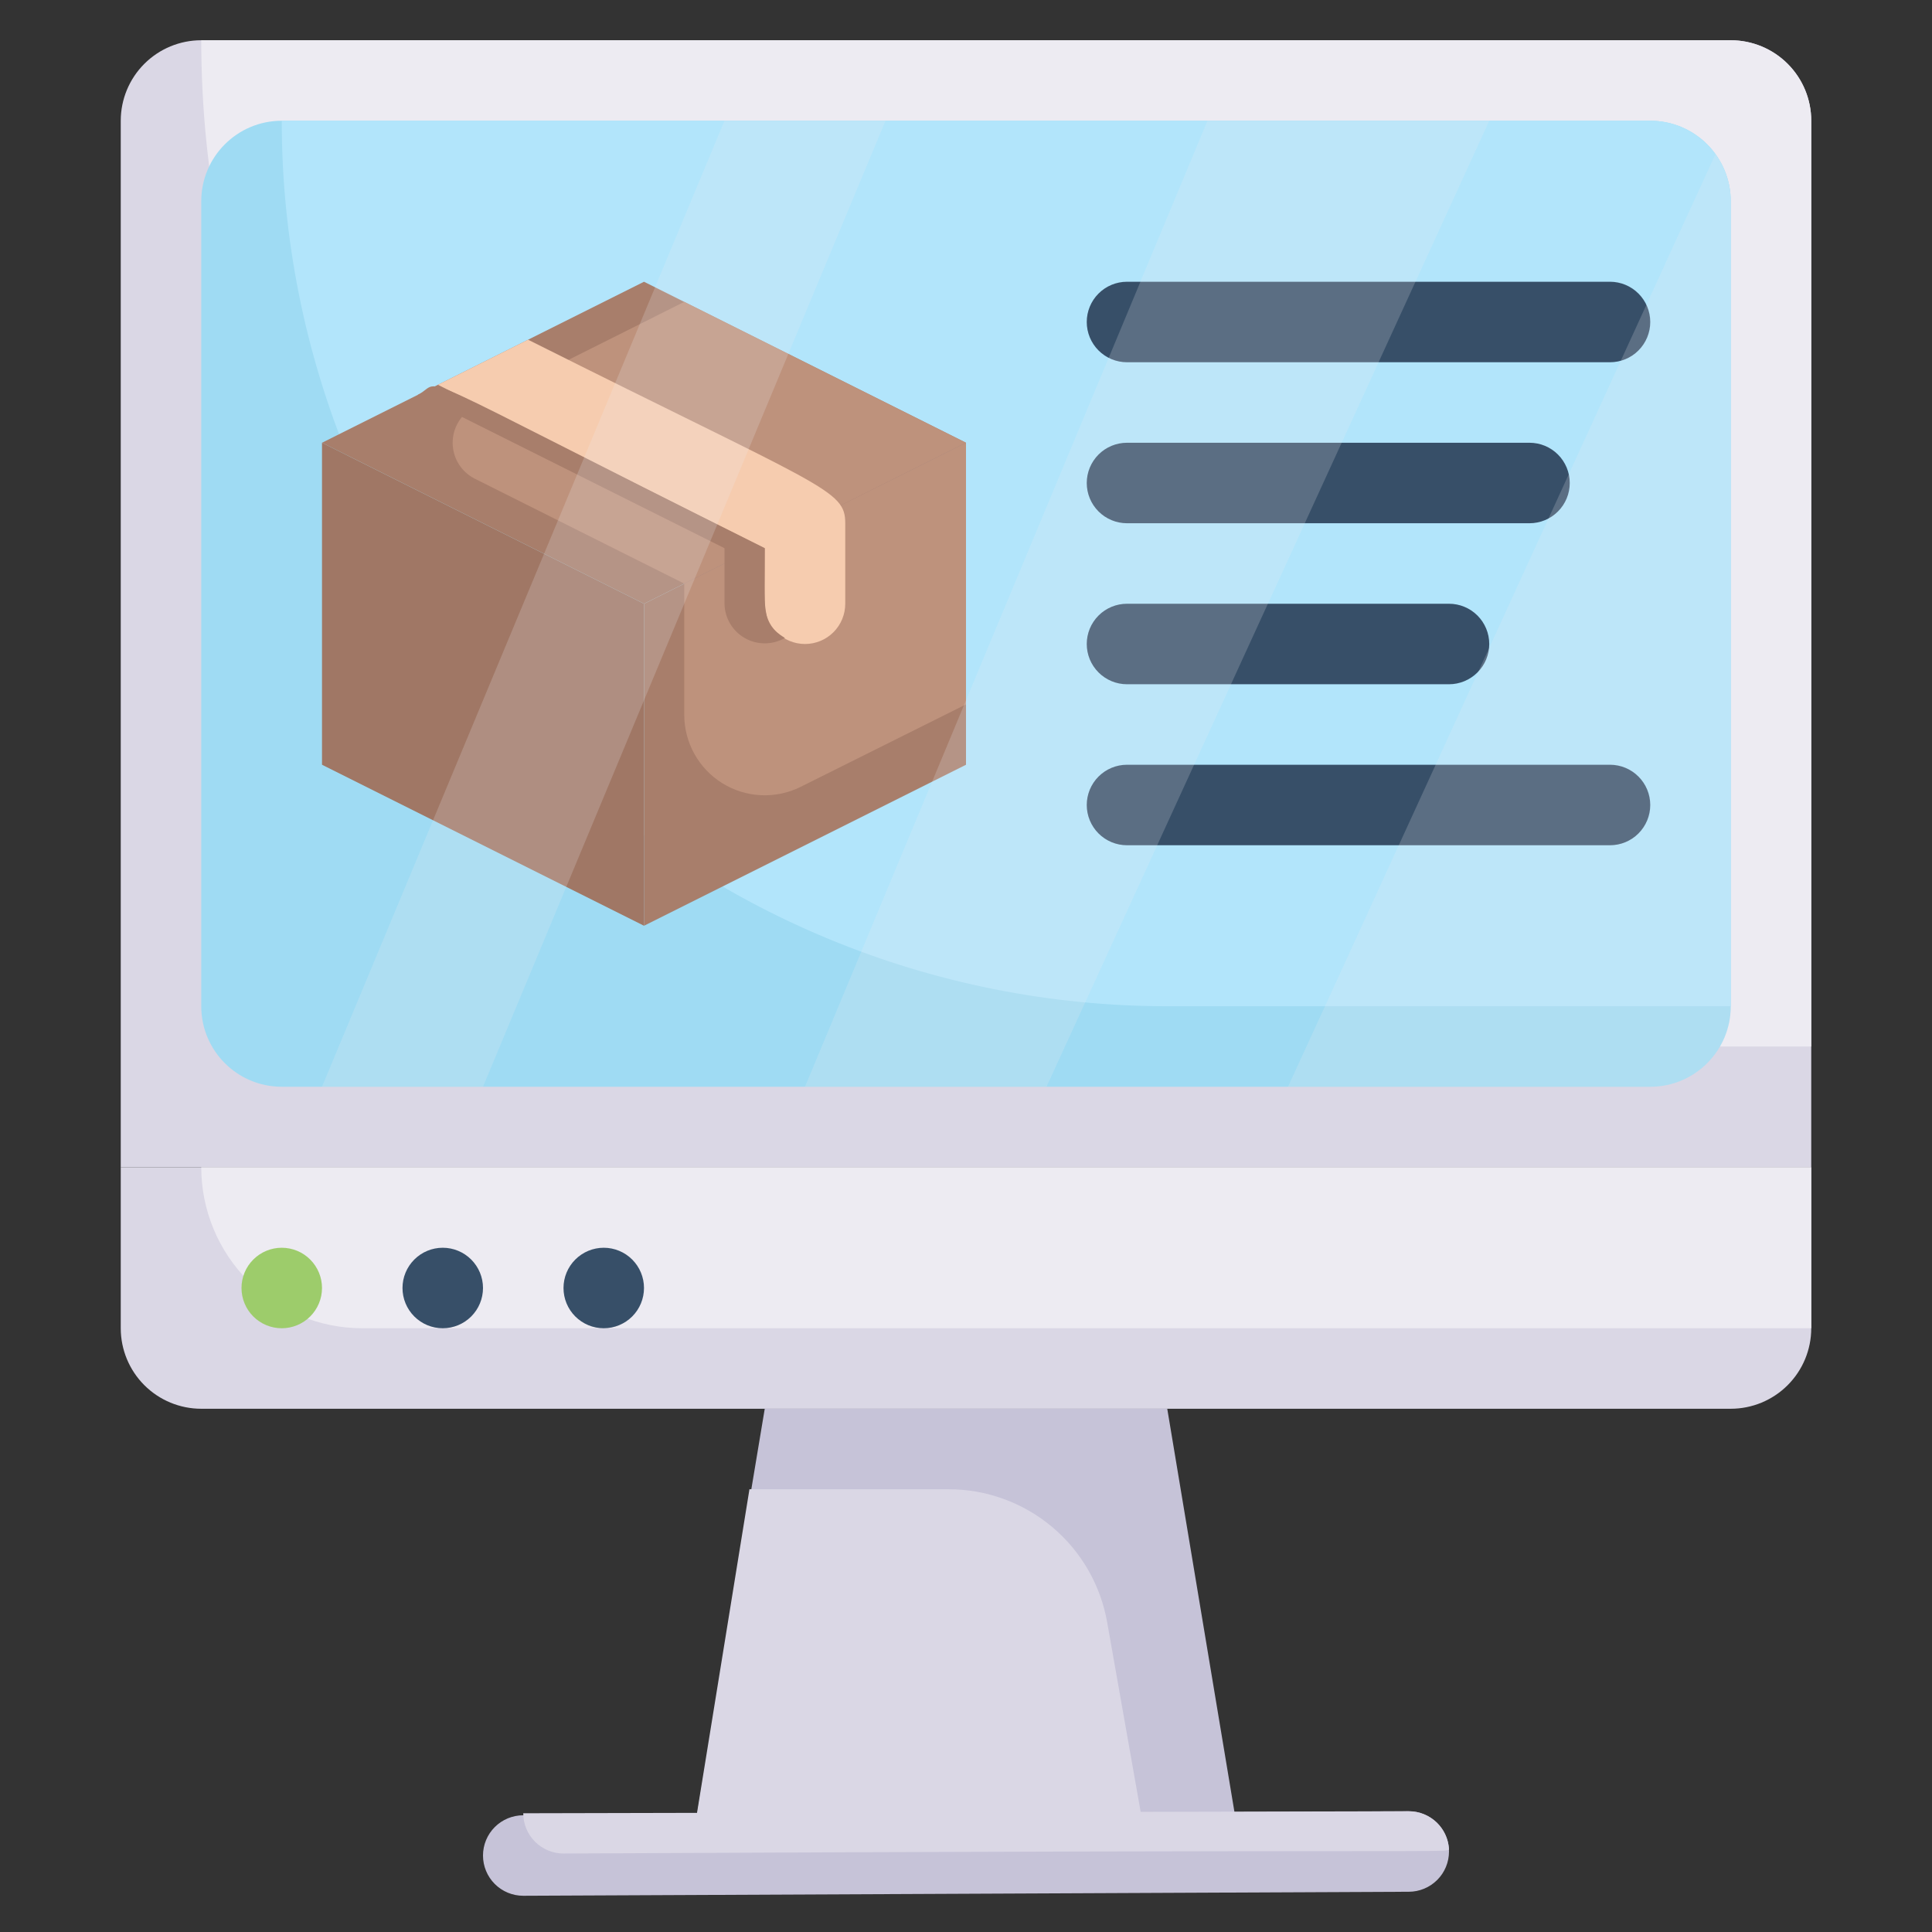 <svg width="130" height="130" viewBox="0 0 130 130" fill="none" xmlns="http://www.w3.org/2000/svg">
<rect x="0" y="0" width="130" height="130" fill="#333333" stroke="none"/>
<path d="M121.875 8.125V78.542H8.125V8.125C8.125 6.688 8.696 5.311 9.711 4.295C10.727 3.279 12.105 2.708 13.542 2.708H116.458C117.895 2.708 119.273 3.279 120.288 4.295C121.304 5.311 121.875 6.688 121.875 8.125Z" fill="#DAD7E5"/>
<path d="M121.875 8.125V70.417H81.25C63.293 70.417 46.071 63.283 33.373 50.585C20.675 37.888 13.542 20.666 13.542 2.708H116.458C117.895 2.708 119.273 3.279 120.289 4.295C121.304 5.311 121.875 6.688 121.875 8.125Z" fill="#EDEBF2"/>
<path d="M111.042 8.125H18.958C15.967 8.125 13.542 10.55 13.542 13.542V67.708C13.542 70.7 15.967 73.125 18.958 73.125H111.042C114.033 73.125 116.458 70.7 116.458 67.708V13.542C116.458 10.55 114.033 8.125 111.042 8.125Z" fill="#9FDBF3"/>
<path d="M116.458 13.542V67.708H78.542C62.739 67.708 47.584 61.431 36.41 50.257C25.236 39.083 18.958 23.927 18.958 8.125H111.042C112.478 8.125 113.856 8.696 114.872 9.711C115.888 10.727 116.458 12.105 116.458 13.542Z" fill="#B2E5FB"/>
<path d="M108.333 24.375H75.833C75.115 24.375 74.426 24.09 73.918 23.582C73.41 23.074 73.125 22.385 73.125 21.667C73.125 20.948 73.41 20.259 73.918 19.752C74.426 19.244 75.115 18.958 75.833 18.958H108.333C109.052 18.958 109.741 19.244 110.248 19.752C110.756 20.259 111.042 20.948 111.042 21.667C111.042 22.385 110.756 23.074 110.248 23.582C109.741 24.09 109.052 24.375 108.333 24.375Z" fill="#374F68"/>
<path d="M102.917 35.208H75.833C75.115 35.208 74.426 34.923 73.918 34.415C73.41 33.907 73.125 33.218 73.125 32.5C73.125 31.782 73.41 31.093 73.918 30.585C74.426 30.077 75.115 29.792 75.833 29.792H102.917C103.635 29.792 104.324 30.077 104.832 30.585C105.34 31.093 105.625 31.782 105.625 32.5C105.625 33.218 105.34 33.907 104.832 34.415C104.324 34.923 103.635 35.208 102.917 35.208Z" fill="#374F68"/>
<path d="M97.5 46.042H75.833C75.115 46.042 74.426 45.756 73.918 45.248C73.41 44.74 73.125 44.052 73.125 43.333C73.125 42.615 73.41 41.926 73.918 41.418C74.426 40.91 75.115 40.625 75.833 40.625H97.5C98.218 40.625 98.907 40.91 99.415 41.418C99.923 41.926 100.208 42.615 100.208 43.333C100.208 44.052 99.923 44.74 99.415 45.248C98.907 45.756 98.218 46.042 97.5 46.042Z" fill="#374F68"/>
<path d="M108.333 56.875H75.833C75.115 56.875 74.426 56.59 73.918 56.082C73.41 55.574 73.125 54.885 73.125 54.167C73.125 53.448 73.41 52.76 73.918 52.252C74.426 51.744 75.115 51.458 75.833 51.458H108.333C109.052 51.458 109.741 51.744 110.248 52.252C110.756 52.76 111.042 53.448 111.042 54.167C111.042 54.885 110.756 55.574 110.248 56.082C109.741 56.59 109.052 56.875 108.333 56.875Z" fill="#374F68"/>
<path d="M121.875 78.542V89.375C121.875 90.812 121.304 92.189 120.288 93.205C119.273 94.221 117.895 94.792 116.458 94.792H13.542C12.105 94.792 10.727 94.221 9.711 93.205C8.696 92.189 8.125 90.812 8.125 89.375V78.542H121.875Z" fill="#DAD7E5"/>
<path d="M121.875 78.542V89.375H24.375C21.502 89.375 18.746 88.234 16.715 86.202C14.683 84.17 13.542 81.415 13.542 78.542H121.875Z" fill="#EDEBF2"/>
<path d="M83.958 127.292H46.042L51.458 94.792H78.542L83.958 127.292Z" fill="#C6C3D8"/>
<path d="M77.702 127.292H46.042L50.429 100.208H63.808C66.366 100.203 68.843 101.103 70.801 102.749C72.759 104.394 74.072 106.68 74.506 109.2L77.702 127.292Z" fill="#DAD7E5"/>
<path d="M94.792 127.292L35.208 127.562C34.49 127.562 33.801 127.277 33.293 126.769C32.785 126.261 32.5 125.572 32.5 124.854C32.5 124.136 32.785 123.447 33.293 122.939C33.801 122.431 34.49 122.146 35.208 122.146L94.792 121.875C95.51 121.875 96.199 122.16 96.707 122.668C97.215 123.176 97.5 123.865 97.5 124.583C97.5 125.302 97.215 125.991 96.707 126.498C96.199 127.006 95.51 127.292 94.792 127.292Z" fill="#C6C3D8"/>
<path d="M97.5 124.421C97.5 124.692 98.258 124.421 37.917 124.719C37.198 124.719 36.51 124.433 36.002 123.926C35.494 123.418 35.208 122.729 35.208 122.01L94.792 121.875C95.483 121.874 96.148 122.137 96.651 122.61C97.155 123.083 97.459 123.731 97.5 124.421Z" fill="#DAD7E5"/>
<path d="M21.667 86.667C21.667 85.948 21.381 85.26 20.873 84.752C20.366 84.244 19.677 83.958 18.958 83.958C18.24 83.958 17.551 84.244 17.043 84.752C16.535 85.26 16.25 85.948 16.25 86.667C16.25 87.385 16.535 88.074 17.043 88.582C17.551 89.09 18.24 89.375 18.958 89.375C19.677 89.375 20.366 89.09 20.873 88.582C21.381 88.074 21.667 87.385 21.667 86.667Z" fill="#9DCC6B"/>
<path d="M32.5 86.667C32.5 85.948 32.215 85.26 31.707 84.752C31.199 84.244 30.51 83.958 29.792 83.958C29.073 83.958 28.384 84.244 27.877 84.752C27.369 85.26 27.083 85.948 27.083 86.667C27.083 87.385 27.369 88.074 27.877 88.582C28.384 89.09 29.073 89.375 29.792 89.375C30.51 89.375 31.199 89.09 31.707 88.582C32.215 88.074 32.5 87.385 32.5 86.667Z" fill="#374F68"/>
<path d="M43.333 86.667C43.333 85.948 43.048 85.26 42.54 84.752C42.032 84.244 41.343 83.958 40.625 83.958C39.907 83.958 39.218 84.244 38.71 84.752C38.202 85.26 37.917 85.948 37.917 86.667C37.917 87.385 38.202 88.074 38.71 88.582C39.218 89.09 39.907 89.375 40.625 89.375C41.343 89.375 42.032 89.09 42.54 88.582C43.048 88.074 43.333 87.385 43.333 86.667Z" fill="#374F68"/>
<path d="M65 29.792L43.333 40.625L21.667 29.792L43.333 18.958L65 29.792Z" fill="#A87E6B"/>
<path d="M65 29.792C47.098 38.783 62.292 31.119 46.042 39.271L31.931 32.202C31.488 31.975 31.115 31.63 30.855 31.204C30.595 30.779 30.458 30.29 30.458 29.792C30.458 29.293 30.595 28.804 30.855 28.379C31.115 27.954 31.488 27.608 31.931 27.381L46.042 20.312L65 29.792Z" fill="#BE927C"/>
<path d="M43.333 40.625V62.292L21.667 51.458V29.792L43.333 40.625Z" fill="#A07765"/>
<path d="M65 29.792V51.458L43.333 62.292V40.625L65 29.792Z" fill="#A87E6B"/>
<path d="M65 29.792V47.396L53.869 52.948C53.043 53.358 52.127 53.551 51.206 53.508C50.285 53.465 49.39 53.188 48.606 52.702C47.822 52.217 47.175 51.539 46.727 50.734C46.278 49.929 46.042 49.022 46.042 48.1V39.271L65 29.792Z" fill="#BE927C"/>
<path d="M56.875 35.208V40.625C56.875 41.343 56.59 42.032 56.082 42.54C55.574 43.048 54.885 43.333 54.167 43.333C53.448 43.333 52.76 43.048 52.252 42.54C51.744 42.032 51.458 41.343 51.458 40.625V36.888L29.467 25.892L35.533 22.858C55.467 32.852 56.875 32.933 56.875 35.208Z" fill="#F6CCAF"/>
<path d="M52.812 42.927C52.404 43.163 51.941 43.288 51.469 43.29C50.997 43.292 50.533 43.171 50.123 42.938C49.712 42.706 49.37 42.37 49.129 41.964C48.888 41.558 48.758 41.097 48.75 40.625V36.888L28.113 26.569C30.035 25.594 26.352 24.348 51.458 36.888C51.458 41.085 51.188 41.925 52.812 42.927Z" fill="#A87E6B"/>
<path opacity="0.2" d="M116.458 13.542V67.708C116.458 69.145 115.888 70.523 114.872 71.538C113.856 72.554 112.478 73.125 111.042 73.125H86.667C89.537 66.869 83.417 80.248 115.429 10.373C116.097 11.295 116.457 12.403 116.458 13.542Z" fill="#EDEBF2"/>
<path opacity="0.2" d="M100.208 8.125L70.417 73.125H54.167L81.25 8.125H100.208Z" fill="#EDEBF2"/>
<path opacity="0.2" d="M59.583 8.125L32.5 73.125H21.667L48.75 8.125H59.583Z" fill="#EDEBF2"/>
</svg>
